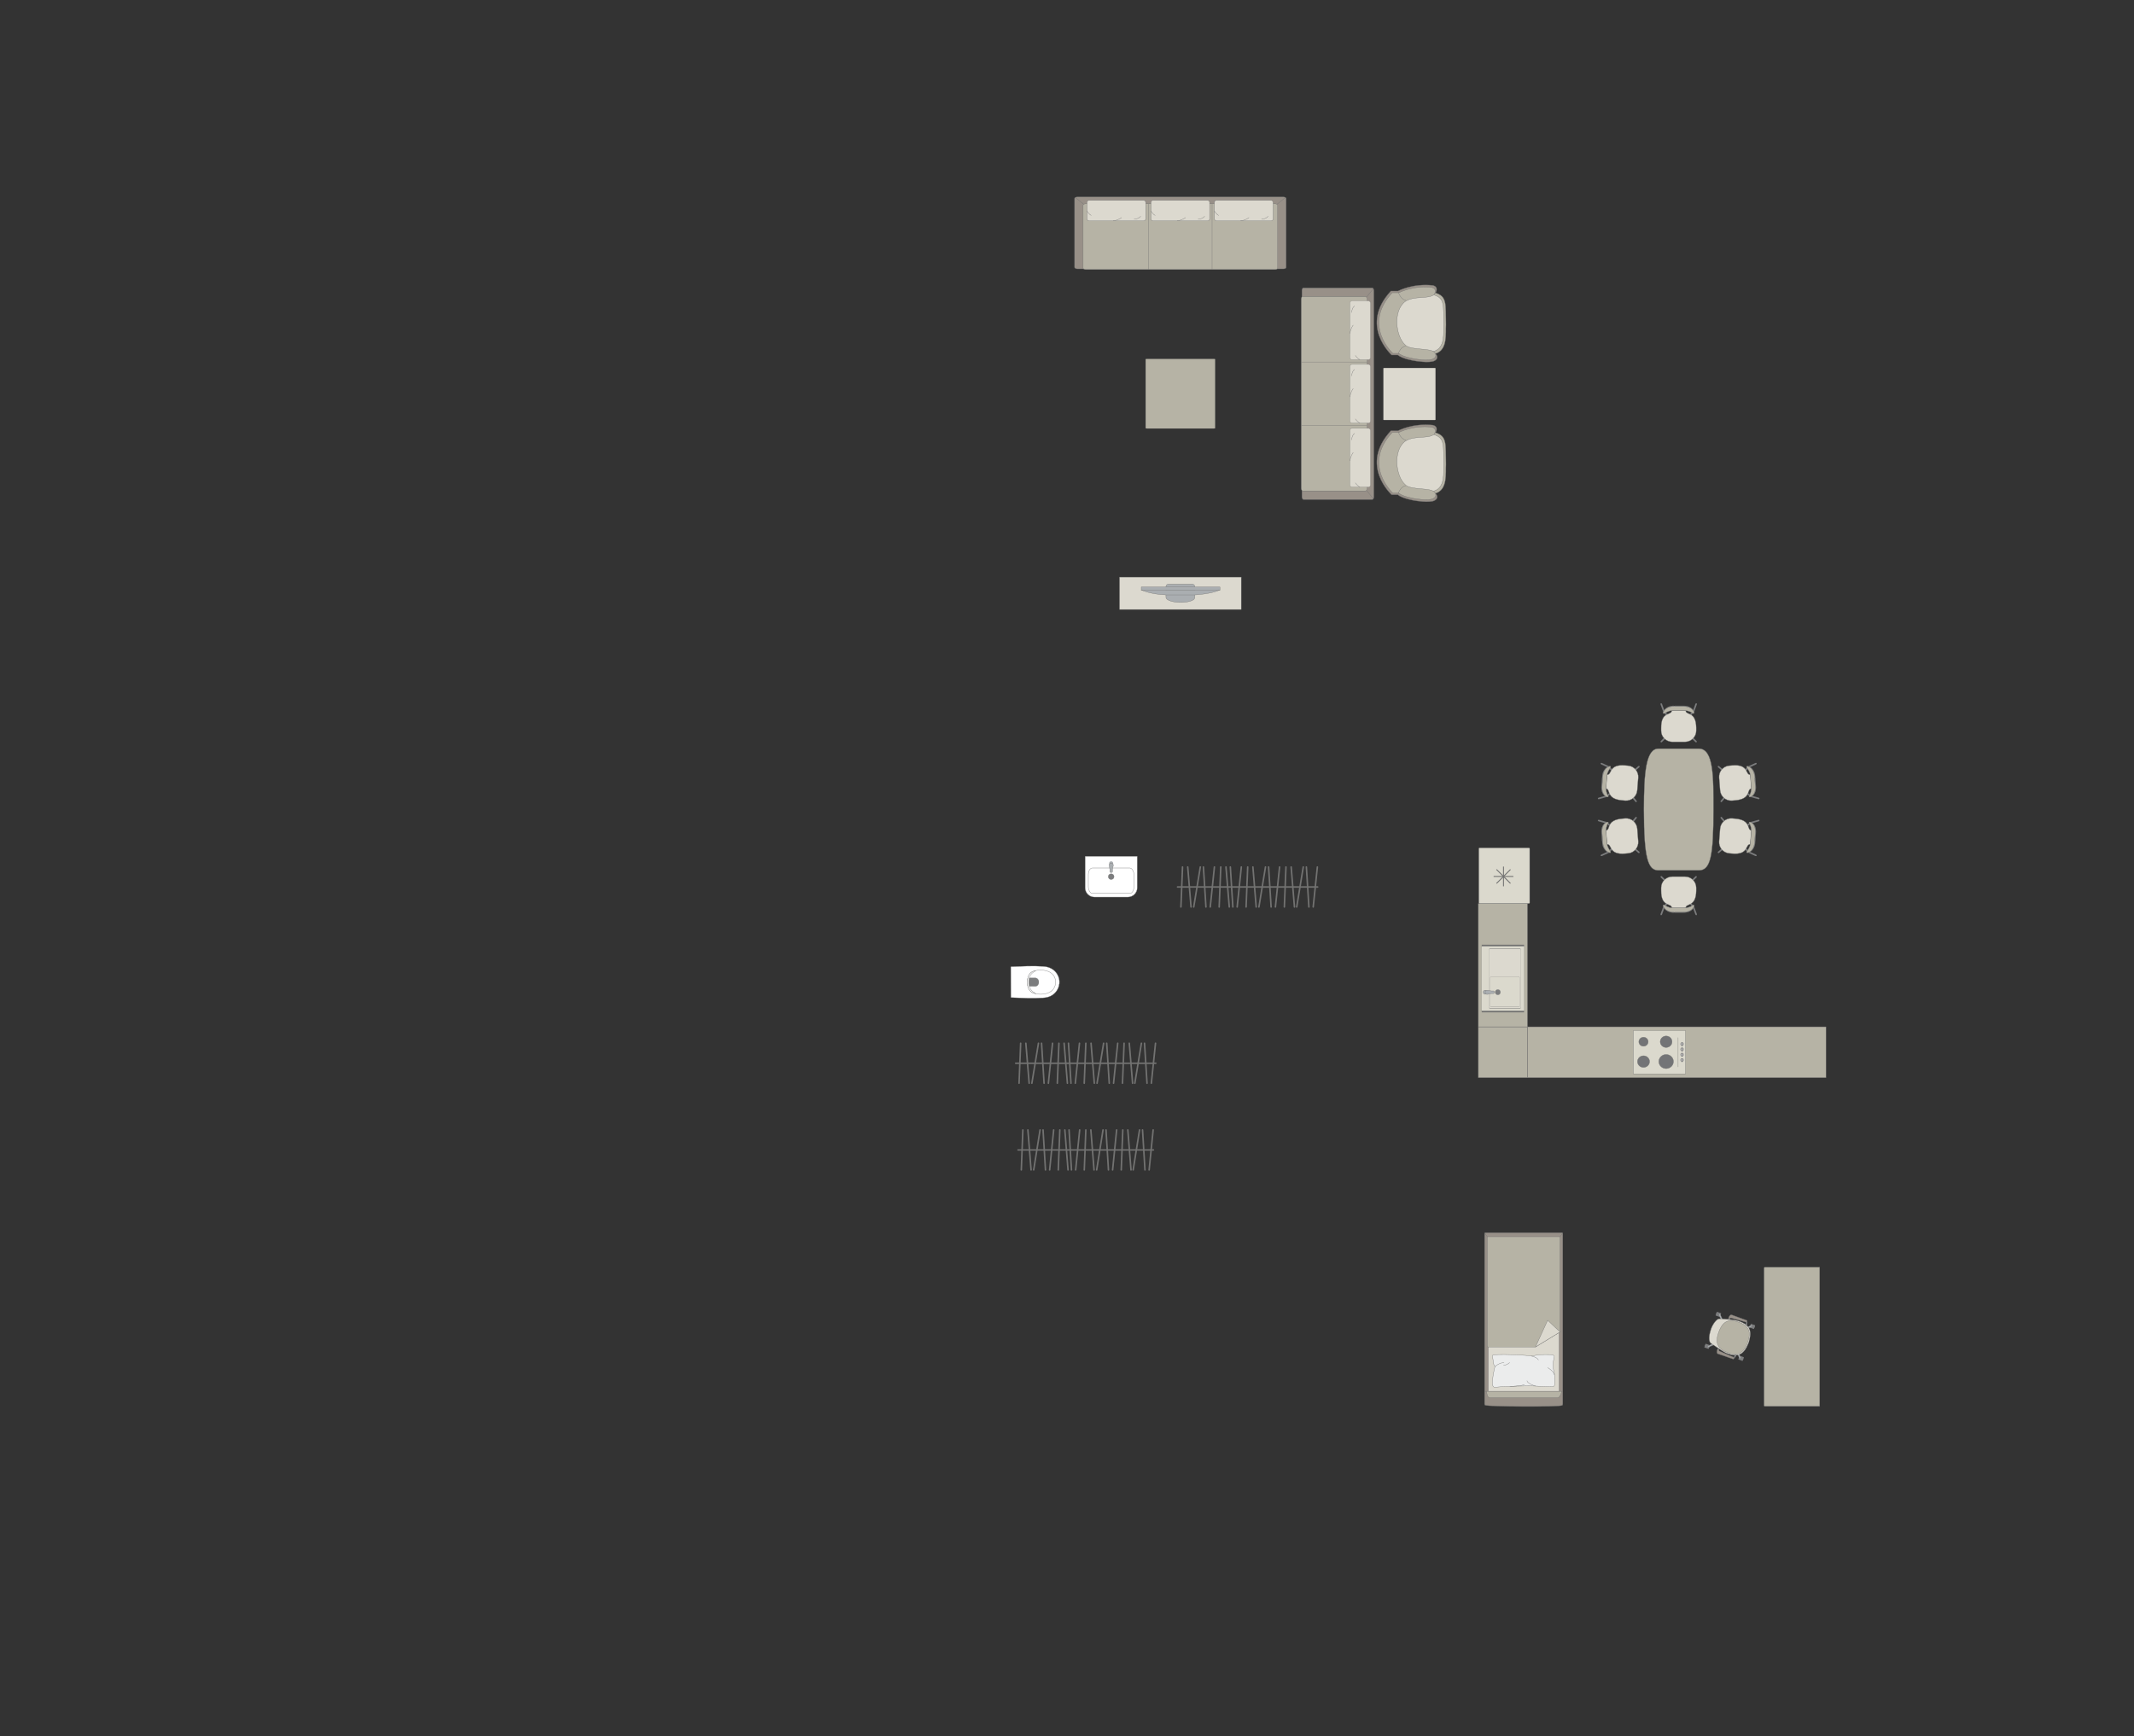 <?xml version="1.0" encoding="UTF-8"?>
<!DOCTYPE svg PUBLIC "-//W3C//DTD SVG 1.1//EN" "http://www.w3.org/Graphics/SVG/1.1/DTD/svg11.dtd">
<!-- Creator: CorelDRAW -->
<svg xmlns="http://www.w3.org/2000/svg" xml:space="preserve" width="245.433mm" height="199.697mm" version="1.1" style="shape-rendering:geometricPrecision; text-rendering:geometricPrecision; image-rendering:optimizeQuality; fill-rule:evenodd; clip-rule:evenodd"
viewBox="0 0 20413.83 16609.77"
 xmlns:xlink="http://www.w3.org/1999/xlink"
 xmlns:xodm="http://www.corel.com/coreldraw/odm/2003">
 <rect x="0" y="0" width="20413.83" height="16609.77" fill="#333333" stroke="none"/>
 <defs>
  <style type="text/css">
   <![CDATA[
    .str4 {stroke:#727271;stroke-width:8.8;stroke-miterlimit:22.926}
    .str2 {stroke:#727271;stroke-width:2.93;stroke-miterlimit:22.926}
    .str0 {stroke:#727271;stroke-width:2.93;stroke-linejoin:round;stroke-miterlimit:22.926}
    .str3 {stroke:#727271;stroke-width:2.93;stroke-linecap:round;stroke-miterlimit:22.926}
    .str1 {stroke:#727271;stroke-width:2.93;stroke-linecap:round;stroke-linejoin:round;stroke-miterlimit:22.926}
    .str5 {stroke:#727271;stroke-width:14.66;stroke-linecap:round;stroke-linejoin:round;stroke-miterlimit:22.926}
    .fil4 {fill:none}
    .fil10 {fill:#EBECEC}
    .fil2 {fill:#DCD9CF}
    .fil8 {fill:#C8C8C8}
    .fil0 {fill:#B6B3A5}
    .fil5 {fill:#AAAEB1}
    .fil3 {fill:#989088}
    .fil1 {fill:#7C7D7E}
    .fil7 {fill:#737476}
    .fil6 {fill:#DBD9CD}
    .fil9 {fill:white}
   ]]>
  </style>
 </defs>
 <g id="мебель">
  <g id="_2033307505440">
   <path class="fil0 str0" d="M15725.49 7746.53l0 0c0,-361.09 20.69,-584.05 139.68,-584.05l386.05 0c142.99,0 139.67,277.01 139.67,581.61l0 0c0,445.01 -27.12,582.84 -139.67,582.84l-386.05 0c-97.91,0 -139.68,-105.15 -139.68,-580.4z"/>
   <g>
    <g>
     <rect class="fil1 str1" transform="matrix(-0.091 0.109 0.107 0.093 15629.8 8103.74)" width="102.7" height="539.16" rx="51.35" ry="51.35"/>
     <rect class="fil1 str1" transform="matrix(-0.107 -0.093 0.091 -0.109 15612 7880.51)" width="102.7" height="539.16" rx="51.35" ry="51.35"/>
     <rect class="fil1 str1" transform="matrix(-0.091 0.109 0.107 0.093 15372.9 7864.44)" width="102.7" height="539.16" rx="51.35" ry="51.35"/>
     <rect class="fil1 str1" transform="matrix(-0.107 -0.093 0.091 -0.109 15396.2 8157.86)" width="102.7" height="539.16" rx="51.35" ry="51.35"/>
     <rect class="fil1 str1" transform="matrix(-0.037 0.138 0.171 0.048 15287.3 7841.24)" width="102.7" height="539.16" rx="51.35" ry="51.35"/>
     <rect class="fil1 str1" transform="matrix(-0.059 -0.13 0.161 -0.074 15315.3 8193.53)" width="102.7" height="539.16" rx="51.35" ry="51.35"/>
     <path class="fil2 str1" d="M15371.81 8078.18l-10.74 -133c49.97,-2.3 -3.7,-99.19 157.55,-113.23l28.89 -2.3c58.18,-4.63 109.62,39.8 114.32,98.73l9.57 120.19c4.7,58.93 -39.07,110.93 -97.25,115.56l-26.33 2.1c-164.87,15.51 -124.01,-93.58 -176,-88.05z"/>
     <path class="fil1 str1" d="M15405.74 8147.31c0,0 -32.01,-41.65 -34.23,-69.11 -2.22,-27.46 -10.75,-133 -10.75,-133 0,0 1.28,-44.57 22.88,-70.07 4.8,-8.27 -3.53,-12.51 -11.17,-9.65 0,0 -59.85,13.92 -52.49,106.43 7.37,92.52 7.13,89.55 7.13,89.55 0,0 0.97,73.53 65.13,95.08 21.12,6.6 13.5,-9.23 13.5,-9.23z"/>
     <path class="fil0 str1" d="M15405.84 8147.3c0,0 -29.86,-41.82 -32.07,-69.28 -2.22,-27.46 -10.75,-133 -10.75,-133 0,0 0.92,-44.55 20.75,-69.9 4.39,-8.24 -3.34,-12.53 -10.4,-9.71 0,0 -55.29,13.56 -47.93,106.07 7.37,92.52 7.13,89.55 7.13,89.55 0,0 1.34,73.5 60.83,95.42 19.57,6.73 12.43,-9.14 12.43,-9.14z"/>
    </g>
    <g>
     <rect class="fil1 str1" transform="matrix(-0.091 -0.109 0.107 -0.093 15629.8 7385.69)" width="102.7" height="539.16" rx="51.35" ry="51.35"/>
     <rect class="fil1 str1" transform="matrix(-0.107 0.093 0.091 0.109 15612 7608.91)" width="102.7" height="539.16" rx="51.35" ry="51.35"/>
     <rect class="fil1 str1" transform="matrix(-0.091 -0.109 0.107 -0.093 15372.9 7624.98)" width="102.7" height="539.16" rx="51.35" ry="51.35"/>
     <rect class="fil1 str1" transform="matrix(-0.107 0.093 0.091 0.109 15396.2 7331.56)" width="102.7" height="539.16" rx="51.35" ry="51.35"/>
     <rect class="fil1 str1" transform="matrix(-0.037 -0.138 0.171 -0.048 15287.3 7648.18)" width="102.7" height="539.16" rx="51.35" ry="51.35"/>
     <rect class="fil1 str1" transform="matrix(-0.059 0.13 0.161 0.074 15315.3 7295.89)" width="102.7" height="539.16" rx="51.35" ry="51.35"/>
     <path class="fil2 str1" d="M15371.81 7411.25l-10.74 133c49.97,2.3 -3.7,99.19 157.55,113.23l28.89 2.3c58.18,4.63 109.62,-39.8 114.32,-98.73l9.57 -120.19c4.7,-58.93 -39.07,-110.93 -97.25,-115.56l-26.33 -2.1c-164.87,-15.51 -124.01,93.58 -176,88.05z"/>
     <path class="fil1 str1" d="M15405.74 7342.11c0,0 -32.01,41.65 -34.23,69.11 -2.22,27.46 -10.75,133 -10.75,133 0,0 1.28,44.57 22.88,70.07 4.8,8.27 -3.53,12.51 -11.17,9.65 0,0 -59.85,-13.92 -52.49,-106.43 7.37,-92.52 7.13,-89.55 7.13,-89.55 0,0 0.97,-73.53 65.13,-95.08 21.12,-6.6 13.5,9.23 13.5,9.23z"/>
     <path class="fil0 str1" d="M15405.84 7342.12c0,0 -29.86,41.82 -32.07,69.28 -2.22,27.46 -10.75,133 -10.75,133 0,0 0.92,44.55 20.75,69.9 4.39,8.24 -3.34,12.53 -10.4,9.71 0,0 -55.29,-13.56 -47.93,-106.07 7.37,-92.52 7.13,-89.55 7.13,-89.55 0,0 1.34,-73.5 60.83,-95.42 19.57,-6.73 12.43,9.14 12.43,9.14z"/>
    </g>
   </g>
   <g>
    <g>
     <rect class="fil1 str1" transform="matrix(0.091 0.109 -0.107 0.093 16486.6 8103.74)" width="102.7" height="539.16" rx="51.35" ry="51.35"/>
     <rect class="fil1 str1" transform="matrix(0.107 -0.093 -0.091 -0.109 16504.3 7880.51)" width="102.7" height="539.16" rx="51.35" ry="51.35"/>
     <rect class="fil1 str1" transform="matrix(0.091 0.109 -0.107 0.093 16743.5 7864.44)" width="102.7" height="539.16" rx="51.35" ry="51.35"/>
     <rect class="fil1 str1" transform="matrix(0.107 -0.093 -0.091 -0.109 16720.2 8157.86)" width="102.7" height="539.16" rx="51.35" ry="51.35"/>
     <rect class="fil1 str1" transform="matrix(0.037 0.138 -0.171 0.048 16829.1 7841.24)" width="102.7" height="539.16" rx="51.35" ry="51.35"/>
     <rect class="fil1 str1" transform="matrix(0.059 -0.13 -0.161 -0.074 16801.1 8193.53)" width="102.7" height="539.16" rx="51.35" ry="51.35"/>
     <path class="fil2 str1" d="M16744.58 8078.18l10.74 -133c-49.97,-2.3 3.7,-99.19 -157.55,-113.23l-28.89 -2.3c-58.18,-4.63 -109.62,39.8 -114.32,98.73l-9.57 120.19c-4.7,58.93 39.07,110.93 97.25,115.56l26.33 2.1c164.87,15.51 124.01,-93.58 176,-88.05z"/>
     <path class="fil1 str1" d="M16710.64 8147.31c0,0 32.01,-41.65 34.23,-69.11 2.22,-27.46 10.75,-133 10.75,-133 0,0 -1.28,-44.57 -22.88,-70.07 -4.8,-8.27 3.53,-12.51 11.17,-9.65 0,0 59.85,13.92 52.49,106.43 -7.37,92.52 -7.13,89.55 -7.13,89.55 0,0 -0.97,73.53 -65.13,95.08 -21.12,6.6 -13.5,-9.23 -13.5,-9.23z"/>
     <path class="fil0 str1" d="M16710.54 8147.3c0,0 29.86,-41.82 32.07,-69.28 2.22,-27.46 10.75,-133 10.75,-133 0,0 -0.92,-44.55 -20.75,-69.9 -4.39,-8.24 3.34,-12.53 10.4,-9.71 0,0 55.29,13.56 47.93,106.07 -7.37,92.52 -7.13,89.55 -7.13,89.55 0,0 -1.34,73.5 -60.83,95.42 -19.57,6.73 -12.43,-9.14 -12.43,-9.14z"/>
    </g>
    <g>
     <rect class="fil1 str1" transform="matrix(0.091 -0.109 -0.107 -0.093 16486.6 7385.69)" width="102.7" height="539.16" rx="51.35" ry="51.35"/>
     <rect class="fil1 str1" transform="matrix(0.107 0.093 -0.091 0.109 16504.3 7608.91)" width="102.7" height="539.16" rx="51.35" ry="51.35"/>
     <rect class="fil1 str1" transform="matrix(0.091 -0.109 -0.107 -0.093 16743.5 7624.98)" width="102.7" height="539.16" rx="51.35" ry="51.35"/>
     <rect class="fil1 str1" transform="matrix(0.107 0.093 -0.091 0.109 16720.2 7331.56)" width="102.7" height="539.16" rx="51.35" ry="51.35"/>
     <rect class="fil1 str1" transform="matrix(0.037 -0.138 -0.171 -0.048 16829.1 7648.18)" width="102.7" height="539.16" rx="51.35" ry="51.35"/>
     <rect class="fil1 str1" transform="matrix(0.059 0.13 -0.161 0.074 16801.1 7295.89)" width="102.7" height="539.16" rx="51.35" ry="51.35"/>
     <path class="fil2 str1" d="M16744.58 7411.25l10.74 133c-49.97,2.3 3.7,99.19 -157.55,113.23l-28.89 2.3c-58.18,4.63 -109.62,-39.8 -114.32,-98.73l-9.57 -120.19c-4.7,-58.93 39.07,-110.93 97.25,-115.56l26.33 -2.1c164.87,-15.51 124.01,93.58 176,88.05z"/>
     <path class="fil1 str1" d="M16710.64 7342.11c0,0 32.01,41.65 34.23,69.11 2.22,27.46 10.75,133 10.75,133 0,0 -1.28,44.57 -22.88,70.07 -4.8,8.27 3.53,12.51 11.17,9.65 0,0 59.85,-13.92 52.49,-106.43 -7.37,-92.52 -7.13,-89.55 -7.13,-89.55 0,0 -0.97,-73.53 -65.13,-95.08 -21.12,-6.6 -13.5,9.23 -13.5,9.23z"/>
     <path class="fil0 str1" d="M16710.54 7342.12c0,0 29.86,41.82 32.07,69.28 2.22,27.46 10.75,133 10.75,133 0,0 -0.92,44.55 -20.75,69.9 -4.39,8.24 3.34,12.53 10.4,9.71 0,0 55.29,-13.56 47.93,-106.07 -7.37,-92.52 -7.13,-89.55 -7.13,-89.55 0,0 -1.34,-73.5 -60.83,-95.42 -19.57,-6.73 -12.43,9.14 -12.43,9.14z"/>
    </g>
   </g>
  </g>
  <g id="_2032968924256">
   <rect class="fil1 str1" transform="matrix(-0.101 -0.1 -0.101 0.1 15946.2 7051.75)" width="102.7" height="539.16" rx="51.35" ry="51.35"/>
   <rect class="fil1 str1" transform="matrix(0.101 -0.1 0.101 0.1 16170.1 7051.75)" width="102.7" height="539.16" rx="51.35" ry="51.35"/>
   <rect class="fil1 str1" transform="matrix(-0.101 -0.1 -0.101 0.1 16205.1 6814.6)" width="102.7" height="539.16" rx="51.35" ry="51.35"/>
   <rect class="fil1 str1" transform="matrix(0.101 -0.1 0.101 0.1 15910.8 6814.6)" width="102.7" height="539.16" rx="51.35" ry="51.35"/>
   <rect class="fil1 str1" transform="matrix(-0.134 -0.048 -0.061 0.166 16235.1 6731.13)" width="102.7" height="539.16" rx="51.35" ry="51.35"/>
   <rect class="fil1 str1" transform="matrix(0.134 -0.048 0.061 0.166 15881.7 6731.13)" width="102.7" height="539.16" rx="51.35" ry="51.35"/>
   <path class="fil2 str1" d="M15992.16 6796.59l133.44 -0.14c-1.68,50 99.17,4.18 100.36,166.03l0 28.98c0,58.37 -48.37,106.12 -107.48,106.12l-120.57 0c-59.12,0 -107.49,-47.75 -107.49,-106.12l0 -26.41c-2.38,-165.58 103.14,-116.2 101.74,-168.46z"/>
   <path class="fil1 str1" d="M15920.55 6824.93c0,0 44.06,-28.6 71.61,-28.64 27.55,-0.03 133.44,-0.16 133.44,-0.16 0,0 44.33,4.82 68.03,28.37 7.87,5.43 12.76,-2.53 10.51,-10.38 0,0 -9.12,-60.77 -101.93,-60.77 -92.81,0 -89.84,0 -89.84,0 0,0 -73.38,-4.87 -99.95,57.38 -8.26,20.53 8.13,14.19 8.13,14.19z"/>
   <path class="fil0 str1" d="M15920.55 6825.03c0,0 44.06,-26.44 71.61,-26.47 27.55,-0.03 133.44,-0.15 133.44,-0.15 0,0 44.33,4.45 68.03,26.23 7.87,5.02 12.76,-2.34 10.51,-9.6 0,0 -9.12,-56.19 -101.93,-56.19 -92.81,0 -89.84,0 -89.84,0 0,0 -73.38,-4.5 -99.95,53.07 -8.26,18.98 8.13,13.12 8.13,13.12z"/>
  </g>
  <g id="_2032968868096">
   <rect class="fil1 str1" transform="matrix(-0.101 0.1 -0.101 -0.1 15946.2 8432.53)" width="102.7" height="539.16" rx="51.35" ry="51.35"/>
   <rect class="fil1 str1" transform="matrix(0.101 0.1 0.101 -0.1 16170.1 8432.53)" width="102.7" height="539.16" rx="51.35" ry="51.35"/>
   <rect class="fil1 str1" transform="matrix(-0.101 0.1 -0.101 -0.1 16205.1 8669.67)" width="102.7" height="539.16" rx="51.35" ry="51.35"/>
   <rect class="fil1 str1" transform="matrix(0.101 0.1 0.101 -0.1 15910.8 8669.67)" width="102.7" height="539.16" rx="51.35" ry="51.35"/>
   <rect class="fil1 str1" transform="matrix(-0.134 0.048 -0.061 -0.166 16235.1 8753.14)" width="102.7" height="539.16" rx="51.35" ry="51.35"/>
   <rect class="fil1 str1" transform="matrix(0.134 0.048 0.061 -0.166 15881.7 8753.14)" width="102.7" height="539.16" rx="51.35" ry="51.35"/>
   <path class="fil2 str1" d="M15992.16 8687.69l133.44 0.14c-1.68,-50 99.17,-4.18 100.36,-166.03l0 -28.98c0,-58.37 -48.37,-106.12 -107.48,-106.12l-120.57 0c-59.12,0 -107.49,47.75 -107.49,106.12l0 26.41c-2.38,165.58 103.14,116.2 101.74,168.46z"/>
   <path class="fil1 str1" d="M15920.55 8659.34c0,0 44.06,28.6 71.61,28.64 27.55,0.03 133.44,0.16 133.44,0.16 0,0 44.33,-4.82 68.03,-28.37 7.87,-5.43 12.76,2.53 10.51,10.38 0,0 -9.12,60.77 -101.93,60.77 -92.81,0 -89.84,0 -89.84,0 0,0 -73.38,4.87 -99.95,-57.38 -8.26,-20.53 8.13,-14.19 8.13,-14.19z"/>
   <path class="fil0 str1" d="M15920.55 8659.25c0,0 44.06,26.44 71.61,26.47 27.55,0.03 133.44,0.15 133.44,0.15 0,0 44.33,-4.45 68.03,-26.23 7.87,-5.02 12.76,2.34 10.51,9.6 0,0 -9.12,56.19 -101.93,56.19 -92.81,0 -89.84,0 -89.84,0 0,0 -73.38,4.5 -99.95,-53.07 -8.26,-18.98 8.13,-13.12 8.13,-13.12z"/>
  </g>
  <g id="_2032968868480">
   <rect class="fil3 str2" x="10279.47" y="1884.52" width="2023.97" height="687.68" rx="25.31" ry="14.45"/>
   <rect class="fil0 str2" x="10360.97" y="1949.96" width="1860.95" height="628.91" rx="25.65" ry="14.13"/>
   <line class="fil4 str2" x1="10985.22" y1="1949.96" x2="10985.22" y2= "2578.87" />
   <line class="fil4 str2" x1="10284.98" y1="1887.85" x2="10365.58" y2= "1953.51" />
   <line class="fil4 str2" x1="12297.81" y1="1887.85" x2="12217.34" y2= "1953.55" />
   <g>
    <rect class="fil2 str3" x="10398.44" y="1916.79" width="561.19" height="196.23" rx="19.44" ry="18.14"/>
    <path class="fil4 str3" d="M10728.48 2081.85c0,0 -29.08,24.65 -79.02,31.17"/>
    <path class="fil4 str3" d="M10398.44 2018.73c0,0 17.33,30.52 40.14,41.93"/>
    <path class="fil4 str3" d="M10849.6 2096.38c0,0 43.51,-0.48 62.07,-27.53"/>
   </g>
   <g>
    <rect class="fil2 str3" x="11010.26" y="1916.79" width="561.19" height="196.23" rx="19.44" ry="18.14"/>
    <path class="fil4 str3" d="M11340.3 2081.85c0,0 -29.09,24.65 -79.03,31.17"/>
    <path class="fil4 str3" d="M11010.26 2018.73c0,0 17.33,30.52 40.14,41.93"/>
    <path class="fil4 str3" d="M11461.42 2096.38c0,0 43.51,-0.48 62.07,-27.53"/>
   </g>
   <g>
    <rect class="fil2 str3" x="11617.27" y="1916.79" width="561.19" height="196.23" rx="19.44" ry="18.14"/>
    <path class="fil4 str3" d="M11947.31 2081.85c0,0 -29.09,24.65 -79.03,31.17"/>
    <path class="fil4 str3" d="M11617.27 2018.73c0,0 17.33,30.52 40.14,41.93"/>
    <path class="fil4 str3" d="M12068.43 2096.38c0,0 43.51,-0.48 62.07,-27.53"/>
   </g>
   <line class="fil4 str2" x1="11594.89" y1="1949.96" x2="11594.89" y2= "2578.87" />
  </g>
  <g id="_2032968886720">
   <rect class="fil3 str2" transform="matrix(-3.78393E-14 -1.429 -0.816 2.16047E-14 13142.1 4778.68)" width="1416.62" height="843.01" rx="17.72" ry="17.72"/>
   <rect class="fil0 str2" transform="matrix(-3.93567E-14 -1.486 -0.819 2.16805E-14 13076.7 4697.18)" width="1252.3" height="768.26" rx="17.26" ry="17.26"/>
   <line class="fil4 str2" x1="13076.65" y1="4072.92" x2="12447.74" y2= "4072.92" />
   <line class="fil4 str2" x1="13138.76" y1="4773.17" x2="13073.09" y2= "4692.57" />
   <line class="fil4 str2" x1="13138.75" y1="2760.34" x2="13073.06" y2= "2840.8" />
   <g>
    <rect class="fil2 str3" transform="matrix(-1.78927E-14 -0.676 -0.63 1.66901E-14 13109.8 4659.71)" width="830.66" height="311.39" rx="28.78" ry="28.78"/>
    <path class="fil4 str3" d="M12944.76 4329.67c0,0 -24.65,29.08 -31.17,79.02"/>
    <path class="fil4 str3" d="M13007.88 4659.71c0,0 -30.52,-17.33 -41.93,-40.14"/>
    <path class="fil4 str3" d="M12930.23 4208.55c0,0 0.48,-43.51 27.53,-62.07"/>
   </g>
   <g>
    <rect class="fil2 str3" transform="matrix(-1.78927E-14 -0.676 -0.63 1.66901E-14 13109.8 4047.89)" width="830.66" height="311.39" rx="28.78" ry="28.78"/>
    <path class="fil4 str3" d="M12944.76 3717.84c0,0 -24.65,29.09 -31.17,79.03"/>
    <path class="fil4 str3" d="M13007.88 4047.89c0,0 -30.52,-17.33 -41.93,-40.14"/>
    <path class="fil4 str3" d="M12930.23 3596.73c0,0 0.48,-43.51 27.53,-62.07"/>
   </g>
   <g>
    <rect class="fil2 str3" transform="matrix(-1.78927E-14 -0.676 -0.63 1.66901E-14 13109.8 3440.88)" width="830.66" height="311.39" rx="28.78" ry="28.78"/>
    <path class="fil4 str3" d="M12944.76 3110.83c0,0 -24.65,29.09 -31.17,79.03"/>
    <path class="fil4 str3" d="M13007.88 3440.88c0,0 -30.52,-17.33 -41.93,-40.14"/>
    <path class="fil4 str3" d="M12930.23 2989.72c0,0 0.48,-43.51 27.53,-62.07"/>
   </g>
   <line class="fil4 str2" x1="13076.65" y1="3463.25" x2="12447.74" y2= "3463.25" />
  </g>
  <g id="_2032968910672">
   <path class="fil0 str2" d="M13732.38 2801.94c111.17,35.6 96.41,103.3 99.95,304.25 -4.54,81.96 18.95,241.81 -100.53,277.21 -119.48,35.42 -346.38,-52.16 -346.38,-52.16l-76.63 -247.5 14.45 -178.39 146.35 -104.9 210.43 -46.49 52.36 47.98z"/>
   <path class="fil2 str2" d="M13717.74 2821.68c103.44,33.01 89.7,95.78 93,282.08 -4.23,75.98 17.62,224.18 -93.54,257.01 -111.17,32.83 -322.29,-48.37 -322.29,-48.37l-71.31 -229.45 13.44 -165.39 136.18 -97.26 195.79 -43.09 48.72 44.47z"/>
   <path class="fil3 str2" d="M13305.07 2784.49l67.75 0c0,0 139.62,-75.61 334.3,-54.25 62.02,16.24 25.26,71.7 25.26,71.7 -61.83,50.45 -199.54,8.76 -293.47,69.88 -127.06,91.48 -99.45,356.92 1.48,441.73 50.77,53.76 257.83,26.54 294.76,73.49 0,0 36.43,37.21 -11.63,64.34 -48.07,27.13 -195.12,0.11 -195.12,0.11 0,0 -116.25,-18.59 -156.55,-55.03l-59.47 0c0,0 -313.69,-282.3 -7.31,-611.98z"/>
   <path class="fil0 str2" d="M13317.07 2801.16l63.81 0c0,0 131.48,-71.54 314.83,-51.33 58.41,15.36 23.79,67.85 23.79,67.85 -58.23,47.73 -187.93,8.28 -276.38,66.12 -119.66,86.56 -93.66,337.75 1.4,418 47.81,50.87 242.81,25.11 277.59,69.54 0,0 34.32,35.22 -10.95,60.89 -45.27,25.67 -183.76,0.1 -183.76,0.1 0,0 -109.47,-17.59 -147.44,-52.07l-56.01 0c0,0 -295.43,-267.14 -6.89,-579.11z"/>
   <path class="fil4 str2" d="M13376.04 3384.76c21.57,-68.99 70.86,-74.57 70.86,-74.57"/>
   <path class="fil4 str2" d="M13377.07 2796.48c21.57,68.99 72.03,78.37 72.03,78.37"/>
  </g>
  <g id="_2032968919888">
   <path class="fil0 str2" d="M13732.38 4138.77c111.17,35.6 96.41,103.3 99.95,304.25 -4.54,81.96 18.95,241.81 -100.53,277.21 -119.48,35.42 -346.38,-52.16 -346.38,-52.16l-76.63 -247.5 14.45 -178.39 146.35 -104.9 210.43 -46.49 52.36 47.98z"/>
   <path class="fil2 str2" d="M13717.74 4158.51c103.44,33.01 89.7,95.78 93,282.08 -4.23,75.98 17.62,224.18 -93.54,257.01 -111.17,32.83 -322.29,-48.37 -322.29,-48.37l-71.31 -229.45 13.44 -165.39 136.18 -97.26 195.79 -43.09 48.72 44.47z"/>
   <path class="fil3 str2" d="M13305.07 4121.32l67.75 0c0,0 139.62,-75.61 334.3,-54.25 62.02,16.24 25.26,71.7 25.26,71.7 -61.83,50.45 -199.54,8.76 -293.47,69.88 -127.06,91.48 -99.45,356.92 1.48,441.73 50.77,53.76 257.83,26.54 294.76,73.49 0,0 36.43,37.21 -11.63,64.34 -48.07,27.13 -195.12,0.11 -195.12,0.11 0,0 -116.25,-18.59 -156.55,-55.03l-59.47 0c0,0 -313.69,-282.3 -7.31,-611.98z"/>
   <path class="fil0 str2" d="M13317.07 4137.99l63.81 0c0,0 131.48,-71.54 314.83,-51.33 58.41,15.36 23.79,67.85 23.79,67.85 -58.23,47.73 -187.93,8.28 -276.38,66.12 -119.66,86.56 -93.66,337.75 1.4,418 47.81,50.87 242.81,25.11 277.59,69.54 0,0 34.32,35.22 -10.95,60.89 -45.27,25.67 -183.76,0.1 -183.76,0.1 0,0 -109.47,-17.59 -147.44,-52.07l-56.01 0c0,0 -295.43,-267.14 -6.89,-579.11z"/>
   <path class="fil4 str2" d="M13376.04 4721.59c21.57,-68.99 70.86,-74.57 70.86,-74.57"/>
   <path class="fil4 str2" d="M13377.07 4133.31c21.57,68.99 72.03,78.37 72.03,78.37"/>
  </g>
  <rect class="fil2 str2" transform="matrix(8.61392E-16 -0.101 -0.405 -3.33502E-14 13732.5 4018.51)" width="4929.49" height="1232.38" rx="20.91" ry="20.91"/>
  <rect class="fil0 str0" transform="matrix(1.1491E-15 -0.135 -0.54 -4.44884E-14 11624.2 4099.4)" width="4929.49" height="1232.38" rx="20.91" ry="20.91"/>
  <g id="_1997333378624">
   <rect class="fil2 str2" x="10709.21" y="5520.93" width="1164.45" height="310.24"/>
   <g>
    <path class="fil5 str2" d="M11291.05 5763.6l0 0c56.27,0 138.24,-12.02 138.24,-47.85l0 -103.71c0,-12.94 -10.6,-23.54 -23.54,-23.54l-228.64 0c-12.94,0 -23.54,10.59 -23.54,23.54l0 102.42c0,32.56 82.41,49.14 137.47,49.14z"/>
    <rect class="fil5 str2" x="10917.31" y="5615.92" width="752.64" height="28.45"/>
    <path class="fil5 str2" d="M11155.39 5691.7l274.68 0c0,0 150.26,-7.51 239.88,-47.33l-752.64 0c0,0 86.78,41.65 238.08,47.33z"/>
   </g>
  </g>
  <polygon class="fil0 str0" points="17467.35,9823.68 14612.07,9823.68 14612.07,10310.58 17467.35,10310.58 "/>
  <polygon class="fil0 str0" points="14612.07,9823.68 14141.68,9823.68 14141.68,10310.58 14612.07,10310.58 "/>
  <polygon class="fil0 str0" points="14612.07,8644.24 14141.68,8644.24 14141.68,9823.68 14612.07,9823.68 "/>
  <g id="_1997333354192">
   <rect class="fil6 str0" x="15624.73" y="9859.19" width="499.05" height="415.87"/>
   <ellipse class="fil7 str0" cx="15721.93" cy="10156.46" rx="57.73" ry="55.81"/>
   <ellipse class="fil7 str0" cx="15721.93" cy="9966.5" rx="44.84" ry="43.34"/>
   <ellipse class="fil7 str0" cx="15938.28" cy="9966.5" rx="56.74" ry="54.85"/>
   <ellipse class="fil7 str0" cx="15938.28" cy="10155.98" rx="69.83" ry="67.51"/>
   <ellipse class="fil8 str0" cx="16090.94" cy="9988.65" rx="15.08" ry="14.58"/>
   <path class="fil7 str2" d="M16088.23 10006.62l5.42 0c0.07,0 0.13,-0.06 0.13,-0.13l0 -29.85c0,-1.41 -1.15,-2.55 -2.55,-2.55l-0.67 0c-1.36,0 -2.46,1.11 -2.46,2.46l0 29.94c0,0.07 0.06,0.13 0.13,0.13z"/>
   <ellipse class="fil8 str0" cx="16090.94" cy="10039.22" rx="15.08" ry="14.58"/>
   <path class="fil7 str2" d="M16088.23 10057.18l5.42 0c0.07,0 0.13,-0.06 0.13,-0.13l0 -29.85c0,-1.41 -1.15,-2.55 -2.55,-2.55l-0.67 0c-1.36,0 -2.46,1.11 -2.46,2.46l0 29.94c0,0.07 0.06,0.13 0.13,0.13z"/>
   <ellipse class="fil8 str0" cx="16090.94" cy="10090.2" rx="15.08" ry="14.58"/>
   <path class="fil7 str2" d="M16088.23 10108.17l5.42 0c0.07,0 0.13,-0.06 0.13,-0.13l0 -29.85c0,-1.41 -1.15,-2.55 -2.55,-2.55l-0.67 0c-1.36,0 -2.46,1.11 -2.46,2.46l0 29.94c0,0.07 0.06,0.13 0.13,0.13z"/>
   <ellipse class="fil8 str0" cx="16090.94" cy="10140.83" rx="15.08" ry="14.58"/>
   <path class="fil7 str2" d="M16088.23 10158.8l5.42 0c0.07,0 0.13,-0.06 0.13,-0.13l0 -29.85c0,-1.41 -1.15,-2.55 -2.55,-2.55l-0.67 0c-1.36,0 -2.46,1.11 -2.46,2.46l0 29.94c0,0.07 0.06,0.13 0.13,0.13z"/>
   <line class="fil4 str1" x1="16052.58" y1="10207.08" x2="16052.58" y2= "9927.18" />
  </g>
  <g id="_2033331225056">
   <rect class="fil6 str0" transform="matrix(1.38319E-13 5.223 0.404 -1.07127E-14 14173.1 9045.69)" width="121.04" height="1007.59" rx="4.52" ry="4.52"/>
   <rect class="fil2 str0" transform="matrix(3.59384E-14 1.357 0.404 -1.07127E-14 14242.1 9077.08)" width="419.97" height="761.95" rx="20.7" ry="20.7"/>
   <rect class="fil6 str0" transform="matrix(1.8116E-14 0.684 0.372 -9.84075E-15 14254.6 9346.58)" width="419.97" height="761.95" rx="20.7" ry="20.7"/>
   <circle class="fil1 str2" transform="matrix(9.38224E-15 0.354 0.349 -9.24696E-15 14207.3 9492.92)" r="38.97"/>
   <circle class="fil1 str2" transform="matrix(1.72011E-14 0.649 0.64 -1.69531E-14 14328.3 9492.43)" r="38.97"/>
   <g>
    <ellipse class="fil5 str2" cx="14207.32" cy="9492.92" rx="19.24" ry="19.2"/>
    <path class="fil5 str2" d="M14265.32 9480.36l21.49 0c4.31,0 7.83,4.62 7.83,10.28l0 4.46c0,5.66 -3.52,10.28 -7.83,10.28l-21.58 0c-13.82,0 -57.78,23.24 -57.78,-10.28l0 -4.46c0,-31.66 43.96,-10.28 57.87,-10.28z"/>
   </g>
  </g>
  <g id="_2033331232688">
   <rect class="fil6 str2" transform="matrix(2.56249E-14 -0.968 1 2.64845E-14 14146.1 8644.24)" width="550.18" height="486.91" rx="6.89" ry="6.89"/>
   <line class="fil4 str4" x1="14287.94" y1="8385.23" x2="14476.84" y2= "8385.23" />
   <line class="fil4 str4" x1="14382.39" y1="8290.78" x2="14382.39" y2= "8479.68" />
   <line class="fil4 str4" x1="14315.59" y1="8452.02" x2="14449.16" y2= "8318.45" />
   <line class="fil4 str4" x1="14315.59" y1="8318.44" x2="14449.16" y2= "8452.01" />
  </g>
  <g id="_2033331240560">
   <path class="fil9 str2" d="M10789.78 8582.53l-321.18 0c-48.78,0 -88.68,-39.9 -88.68,-88.68l0 -299.4c0,-1.57 1.27,-2.84 2.84,-2.84l493.36 0c1.57,0 2.84,1.27 2.84,2.84l0 298.89c0,49.06 -40.13,89.19 -89.19,89.19z"/>
   <rect class="fil9 str2" x="10410.9" y="8304.32" width="436.02" height="243.42" rx="38.87" ry="62.36"/>
   <ellipse class="fil1 str2" cx="10629.44" cy="8387.07" rx="27.1" ry="26.96"/>
   <g>
    <circle class="fil5 str2" transform="matrix(1.80599E-15 0.08 0.08 -2.48551E-15 10629.5 8259.5)" r="240.24"/>
    <path class="fil5 str2" d="M10616.93 8317.5l0 21.49c0,4.31 4.62,7.83 10.28,7.83l4.46 0c5.66,0 10.28,-3.52 10.28,-7.83l0 -21.58c0,-13.82 23.24,-57.78 -10.28,-57.78l-4.46 0c-31.66,0 -10.28,43.96 -10.28,57.87z"/>
   </g>
  </g>
  <g id="_2033331245360">
   <path class="fil9 str2" d="M9669.5 9542.15l-0.51 -290.16c0,-2.5 1.81,-4 3.98,-4.08 104.73,-3.78 206.57,-8.58 302.15,-2.71 111.42,3.98 156.52,85.56 159.22,140.6 5.12,55.81 -33.94,157.43 -159.22,161.19 -99.8,6.95 -201.43,0.96 -302.15,-2.7 -1.35,-0.12 -3.44,-0.21 -3.47,-2.14z"/>
   <path class="fil9 str2" d="M9873.01 9494.75c-61.57,-33.26 -61.57,-161.85 0,-197.3 61.77,-31.28 219.05,-27.9 225.4,94.7 0,132.27 -165.03,135.92 -225.4,102.6z"/>
   <path class="fil1 str2" d="M9840.82 9396.11l0 -32.36c0.02,-4.54 3.75,-7.1 7.32,-7.12 19.11,-0.1 38.21,-0.2 57.32,-0.3 43.82,6.2 41.35,75.58 -0.36,79.6 -18.98,-0.11 -37.97,-0.22 -56.95,-0.33 -3.46,0.12 -7.21,-1.7 -7.31,-4.92l-0.02 -34.57z"/>
   <path class="fil9 str2" d="M9895.66 9496.8l10.83 10.19c-42.6,-8.59 -77.51,-35.3 -79.66,-110.71 3.82,-69 29.08,-100.13 78.7,-110.08l-11.22 10.12c-35.52,16.72 -54.13,58.82 -53.5,99.78 -0.69,38.74 16.18,82.67 54.85,100.7z"/>
  </g>
  <g id="_2033331220256">
   <g>
    <path class="fil3 str2" d="M14207.74 13443.95c32.02,14.38 703.97,18.29 735.42,1.6 3.57,0 6.48,-8.43 6.48,-14.71l0 -1626.42c0,-6.28 -2.91,-11.43 -6.48,-11.43l-735.62 0c-3.57,0 -6.48,5.15 -6.48,11.43l0 1506.42 0 120c0,6.28 3.11,13.11 6.67,13.11z"/>
    <line class="fil4 str2" x1="14201.07" y1="13310.98" x2="14949.64" y2= "13310.98" />
    <polygon class="fil2 str2" points="14914.4,13310.98 14914.4,11845.28 14236.79,11845.28 14236.79,13310.98 "/>
    <line class="fil4 str2" x1="14202.78" y1="11796.72" x2="14236.79" y2= "11845.28" />
    <line class="fil4 str2" x1="14914.4" y1="11845.28" x2="14948.21" y2= "11797.28" />
    <path class="fil0 str2" d="M14221.89 13310.98c0.17,27.96 9.71,59.98 26.53,61.19l654.83 0c19.36,-0.47 40.5,-61.19 31.13,-61.19l-712.49 0z"/>
    <path class="fil0 str2" d="M14923.67 12742.97l0 -911.03 -696.06 0 0 1043.35c0.32,9.44 6.04,11.81 11.47,11.81 225.57,0 223.44,0 449.01,0 43.1,-26.37 202.26,-123.74 235.58,-144.13z"/>
    <polygon class="fil2 str0" points="14923.66,12742.96 14804.9,12631.61 14688.09,12887.08 "/>
   </g>
   <g>
    <path class="fil10 str1" d="M14291.07 13270.23c7.39,3.6 54.39,-2.18 81.66,-4.35 0,0 227.29,-8.37 249.56,-7.34 28.19,-2.11 222.45,14.61 242.86,3.97 11,-3.6 5.56,-67.23 5.56,-67.23 0,0 3.78,-50.87 -6.63,-80.25 -10.41,-29.39 -5.74,-82.81 -5.74,-82.81 0,0 10.88,-56.68 8.18,-59.09 -1.49,-10.47 -30.23,-12.43 -30.23,-12.43 0,0 -103.94,-7.37 -185.31,13.6 -13.99,-8.68 -381.73,-27.29 -374.82,-4.11l13.34 83.68 11.18 20.63c0,0 -46.35,183.85 -9.62,195.73z"/>
    <path class="fil4 str1" d="M14607.46 13209.71c5.25,30.84 81.29,50.6 81.29,50.6"/>
    <path class="fil4 str1" d="M14805.19 13085.03c59.44,34.48 63.75,66.68 63.75,66.68"/>
    <path class="fil4 str1" d="M14716.51 13011.4c-13.46,-28 -65.52,-37.1 -65.52,-37.1"/>
    <path class="fil4 str1" d="M14300.69 13074.5c42.54,-37.89 86.69,-38.69 86.69,-38.69"/>
    <path class="fil4 str1" d="M14382.79 13063.99c45.71,-9.53 57.81,-28.19 57.81,-28.19"/>
    <path class="fil4 str1" d="M14444.73 13263.32c81.1,0.26 137.64,-15.1 137.64,-15.1"/>
   </g>
  </g>
  <path class="fil0 str2" d="M16883.39 13454.85l523.95 0 0 -1330.8 -523.95 0c-4.6,0 -8.35,3.75 -8.35,8.35l0 1314.1c0,4.6 3.75,8.35 8.35,8.35z"/>
  <g id="_2033240949040">
   <rect class="fil1 str0" transform="matrix(-0.02 0.057 0.057 0.02 16749.1 12664.9)" width="630.86" height="722.56" rx="31.21" ry="31.21"/>
   <rect class="fil1 str0" transform="matrix(-0.02 0.057 0.057 0.02 16641.1 12970.3)" width="630.86" height="722.56" rx="31.21" ry="31.21"/>
   <rect class="fil1 str0" transform="matrix(-0.02 0.057 0.057 0.02 16423.7 12549.9)" width="630.86" height="722.56" rx="31.21" ry="31.21"/>
   <rect class="fil1 str0" transform="matrix(-0.02 0.057 0.057 0.02 16315.7 12855.3)" width="630.86" height="722.56" rx="31.21" ry="31.21"/>
   <rect class="fil1 str0" transform="matrix(-0.017 0.048 0.049 0.017 16745.1 12676.2)" width="282.42" height="843.59"/>
   <rect class="fil1 str0" transform="matrix(-0.017 0.048 0.049 0.017 16637.1 12981.6)" width="282.42" height="843.59"/>
   <rect class="fil1 str0" transform="matrix(-0.017 0.048 0.049 0.017 16311.8 12866.6)" width="282.42" height="843.59"/>
   <rect class="fil1 str0" transform="matrix(-0.017 0.048 0.049 0.017 16419.7 12561.2)" width="282.42" height="843.59"/>
   <path class="fil5 str2" d="M16446.24 12572.74l0 0c-3.34,1.59 -4.49,6.14 -2.63,10.12l23.41 49.93c1.87,3.99 6.55,5.75 9.89,4.15l0 0c3.34,-1.6 4.9,-6.33 2.97,-10.29l-24.11 -49.6c-1.93,-3.96 -6.19,-5.91 -9.53,-4.32z"/>
   <path class="fil5 str2" d="M16335.38 12886.36l0 0c-1.6,-3.34 0.37,-7.6 4.32,-9.52l49.6 -24.13c3.96,-1.93 8.7,-0.36 10.3,2.99l0 0c1.6,3.34 -0.17,8 -4.16,9.87l-49.93 23.42c-3.98,1.87 -8.53,0.72 -10.12,-2.63z"/>
   <path class="fil5 str2" d="M16648.48 12997.04l0 0c3.34,-1.6 4.5,-6.14 2.63,-10.13l-23.41 -49.93c-1.86,-3.98 -6.54,-5.75 -9.88,-4.15l0 0c-3.34,1.6 -4.9,6.33 -2.98,10.29l24.12 49.6c1.92,3.96 6.18,5.92 9.52,4.33z"/>
   <path class="fil5 str2" d="M16759.43 12683.15l0 0c1.6,3.34 -0.36,7.6 -4.32,9.52l-49.59 24.13c-3.96,1.93 -8.7,0.36 -10.3,-2.99l0 0c-1.6,-3.34 0.17,-8 4.15,-9.87l49.93 -23.42c3.98,-1.87 8.53,-0.72 10.12,2.63z"/>
   <path class="fil2 str2" d="M16366.07 12719.19l0 0c-28.65,89.04 -12.09,124.78 0.57,132.51 40.45,27.75 115.46,80.6 150.75,95.27 105.8,39.29 163.07,19.08 209.71,-100.16l0 0c26.3,-87.75 36.08,-166.5 -100.17,-209.71 -30.71,-10.31 -119.36,-17.51 -180.1,-20.27 -23.8,-0.91 -63.47,50.1 -80.76,102.36z"/>
   <path class="fil0 str2" d="M16440.19 12748.12l0 0c-22.55,63.8 -38.14,148.08 87.71,192.57l0 0c91.05,32.19 150.95,13.68 190.03,-96.87l0 0c34.11,-96.5 18.04,-157.95 -86.84,-195.03l0 0c-88.12,-31.15 -149.67,-17.29 -190.89,99.33z"/>
   <path class="fil3 str2" d="M16547.99 12618.36l-14.26 -5.04c0,0 13.19,-40.15 31.43,-33.7 18.24,6.45 144.72,52.81 144.72,52.81 7.75,2.94 2.79,19.57 -6.07,17.19l-145.36 -40.18c-2.36,-0.69 -8.24,0.98 -10.46,8.92z"/>
   <path class="fil1 str0" d="M16703.81 12649.62c0,0 0.41,10.41 -5.5,21.83l9.22 7.6c0,0 11.45,-19.95 5.48,-35.85l-9.2 6.41z"/>
   <path class="fil5 str2" d="M16701.25 12664.51c0,0 6.73,5.1 11.28,2.53 -1.27,4.31 -3.04,8.32 -4.98,11.99l-9.23 -7.58 2.94 -6.95z"/>
   <polygon class="fil1 str0" points="16543.14,12623.63 16545.34,12617.42 16535.47,12613.93 16532.37,12622.69 "/>
   <path class="fil3 str2" d="M16444.41 12911.5l-14.26 -5.03c0,0 -14.98,39.52 3.26,45.96 18.24,6.45 145.76,49.88 145.76,49.88 7.87,2.58 14.46,-13.47 6.08,-17.19l-138.32 -60.09c-2.27,-0.95 -5.8,-5.95 -2.53,-13.52z"/>
   <path class="fil1 str0" d="M16585.25 12985.12c0,0 6.75,-7.45 9.33,-20.05l11.97 -0.01c0,0 -3.54,22.22 -18.17,30.83l-3.13 -10.77z"/>
   <path class="fil5 str2" d="M16592.61 12971.93c0,0 8.44,0.27 10.36,5.12 1.72,-4.16 2.77,-7.88 3.57,-11.96l-11.96 -0.02 -1.97 6.86z"/>
   <polygon class="fil1 str0" points="16443.95,12904.36 16441.75,12910.57 16431.88,12907.08 16434.98,12898.31 "/>
  </g>
  <g id="_2033240958880">
   <line class="fil4 str5" x1="11264.5" y1="8485.89" x2="12604.69" y2= "8485.89" />
   <line class="fil4 str5" x1="11296.71" y1="8677.11" x2="11312.02" y2= "8294.67" />
   <line class="fil4 str5" x1="11361.8" y1="8294.67" x2="11393.36" y2= "8677.11" />
   <line class="fil4 str5" x1="11419.35" y1="8677.11" x2="11482.18" y2= "8294.67" />
   <line class="fil4 str5" x1="11535.92" y1="8677.11" x2="11511.98" y2= "8294.67" />
   <line class="fil4 str5" x1="11617.04" y1="8294.67" x2="11577.22" y2= "8677.11" />
   <line class="fil4 str5" x1="11662.67" y1="8677.11" x2="11677.97" y2= "8294.67" />
   <line class="fil4 str5" x1="11727.68" y1="8294.67" x2="11759.24" y2= "8677.11" />
   <line class="fil4 str5" x1="11793.43" y1="8677.11" x2="11769.49" y2= "8294.67" />
   <line class="fil4 str5" x1="11874.56" y1="8294.67" x2="11834.73" y2= "8677.11" />
   <line class="fil4 str5" x1="11920.17" y1="8677.11" x2="11935.47" y2= "8294.67" />
   <line class="fil4 str5" x1="11985.26" y1="8294.67" x2="12016.74" y2= "8677.11" />
   <line class="fil4 str5" x1="12042.81" y1="8677.11" x2="12105.55" y2= "8294.67" />
   <line class="fil4 str5" x1="12135.43" y1="8294.67" x2="12159.37" y2= "8677.11" />
   <line class="fil4 str5" x1="12200.67" y1="8677.11" x2="12240.42" y2= "8294.67" />
   <line class="fil4 str5" x1="12301.41" y1="8294.67" x2="12286.11" y2= "8677.11" />
   <line class="fil4 str5" x1="12382.69" y1="8677.11" x2="12351.13" y2= "8294.67" />
   <line class="fil4 str5" x1="12467.11" y1="8294.67" x2="12404.29" y2= "8677.11" />
   <line class="fil4 str5" x1="12520.86" y1="8677.11" x2="12496.91" y2= "8294.67" />
   <line class="fil4 str5" x1="12601.98" y1="8294.67" x2="12562.14" y2= "8677.11" />
  </g>
  <g id="_2033240965936">
   <line class="fil4 str5" x1="9716.1" y1="10172.22" x2="11056.29" y2= "10172.22" />
   <line class="fil4 str5" x1="9748.31" y1="10363.44" x2="9763.62" y2= "9981" />
   <line class="fil4 str5" x1="9813.4" y1="9981" x2="9844.96" y2= "10363.44" />
   <line class="fil4 str5" x1="9870.95" y1="10363.44" x2="9933.78" y2= "9981" />
   <line class="fil4 str5" x1="9987.52" y1="10363.44" x2="9963.58" y2= "9981" />
   <line class="fil4 str5" x1="10068.64" y1="9981" x2="10028.82" y2= "10363.44" />
   <line class="fil4 str5" x1="10114.26" y1="10363.44" x2="10129.57" y2= "9981" />
   <line class="fil4 str5" x1="10179.28" y1="9981" x2="10210.84" y2= "10363.44" />
   <line class="fil4 str5" x1="10245.03" y1="10363.44" x2="10221.09" y2= "9981" />
   <line class="fil4 str5" x1="10326.16" y1="9981" x2="10286.33" y2= "10363.44" />
   <line class="fil4 str5" x1="10371.77" y1="10363.44" x2="10387.07" y2= "9981" />
   <line class="fil4 str5" x1="10436.86" y1="9981" x2="10468.34" y2= "10363.44" />
   <line class="fil4 str5" x1="10494.41" y1="10363.44" x2="10557.15" y2= "9981" />
   <line class="fil4 str5" x1="10587.03" y1="9981" x2="10610.97" y2= "10363.44" />
   <line class="fil4 str5" x1="10652.27" y1="10363.44" x2="10692.02" y2= "9981" />
   <line class="fil4 str5" x1="10753.01" y1="9981" x2="10737.71" y2= "10363.44" />
   <line class="fil4 str5" x1="10834.28" y1="10363.44" x2="10802.73" y2= "9981" />
   <line class="fil4 str5" x1="10918.71" y1="9981" x2="10855.89" y2= "10363.44" />
   <line class="fil4 str5" x1="10972.46" y1="10363.44" x2="10948.51" y2= "9981" />
   <line class="fil4 str5" x1="11053.58" y1="9981" x2="11013.74" y2= "10363.44" />
  </g>
  <g id="_2033240969152">
   <line class="fil4 str5" x1="9738.72" y1="11001.71" x2="11033.66" y2= "11001.71" />
   <line class="fil4 str5" x1="9769.85" y1="11192.93" x2="9784.63" y2= "10810.49" />
   <line class="fil4 str5" x1="9832.74" y1="10810.49" x2="9863.23" y2= "11192.93" />
   <line class="fil4 str5" x1="9888.35" y1="11192.93" x2="9949.05" y2= "10810.49" />
   <line class="fil4 str5" x1="10000.98" y1="11192.93" x2="9977.85" y2= "10810.49" />
   <line class="fil4 str5" x1="10079.36" y1="10810.49" x2="10040.88" y2= "11192.93" />
   <line class="fil4 str5" x1="10123.45" y1="11192.93" x2="10138.23" y2= "10810.49" />
   <line class="fil4 str5" x1="10186.27" y1="10810.49" x2="10216.76" y2= "11192.93" />
   <line class="fil4 str5" x1="10249.8" y1="11192.93" x2="10226.66" y2= "10810.49" />
   <line class="fil4 str5" x1="10328.18" y1="10810.49" x2="10289.7" y2= "11192.93" />
   <line class="fil4 str5" x1="10372.26" y1="11192.93" x2="10387.04" y2= "10810.49" />
   <line class="fil4 str5" x1="10435.15" y1="10810.49" x2="10465.57" y2= "11192.93" />
   <line class="fil4 str5" x1="10490.76" y1="11192.93" x2="10551.38" y2= "10810.49" />
   <line class="fil4 str5" x1="10580.24" y1="10810.49" x2="10603.38" y2= "11192.93" />
   <line class="fil4 str5" x1="10643.28" y1="11192.93" x2="10681.7" y2= "10810.49" />
   <line class="fil4 str5" x1="10740.63" y1="10810.49" x2="10725.84" y2= "11192.93" />
   <line class="fil4 str5" x1="10819.16" y1="11192.93" x2="10788.67" y2= "10810.49" />
   <line class="fil4 str5" x1="10900.73" y1="10810.49" x2="10840.03" y2= "11192.93" />
   <line class="fil4 str5" x1="10952.66" y1="11192.93" x2="10929.52" y2= "10810.49" />
   <line class="fil4 str5" x1="11031.04" y1="10810.49" x2="10992.56" y2= "11192.93" />
  </g>
 </g>
 <g id="контур">
  <polygon class="fil4" points="-0,0 20413.83,0 20413.83,16609.77 -0,16609.77 "/>
 </g>
</svg>
